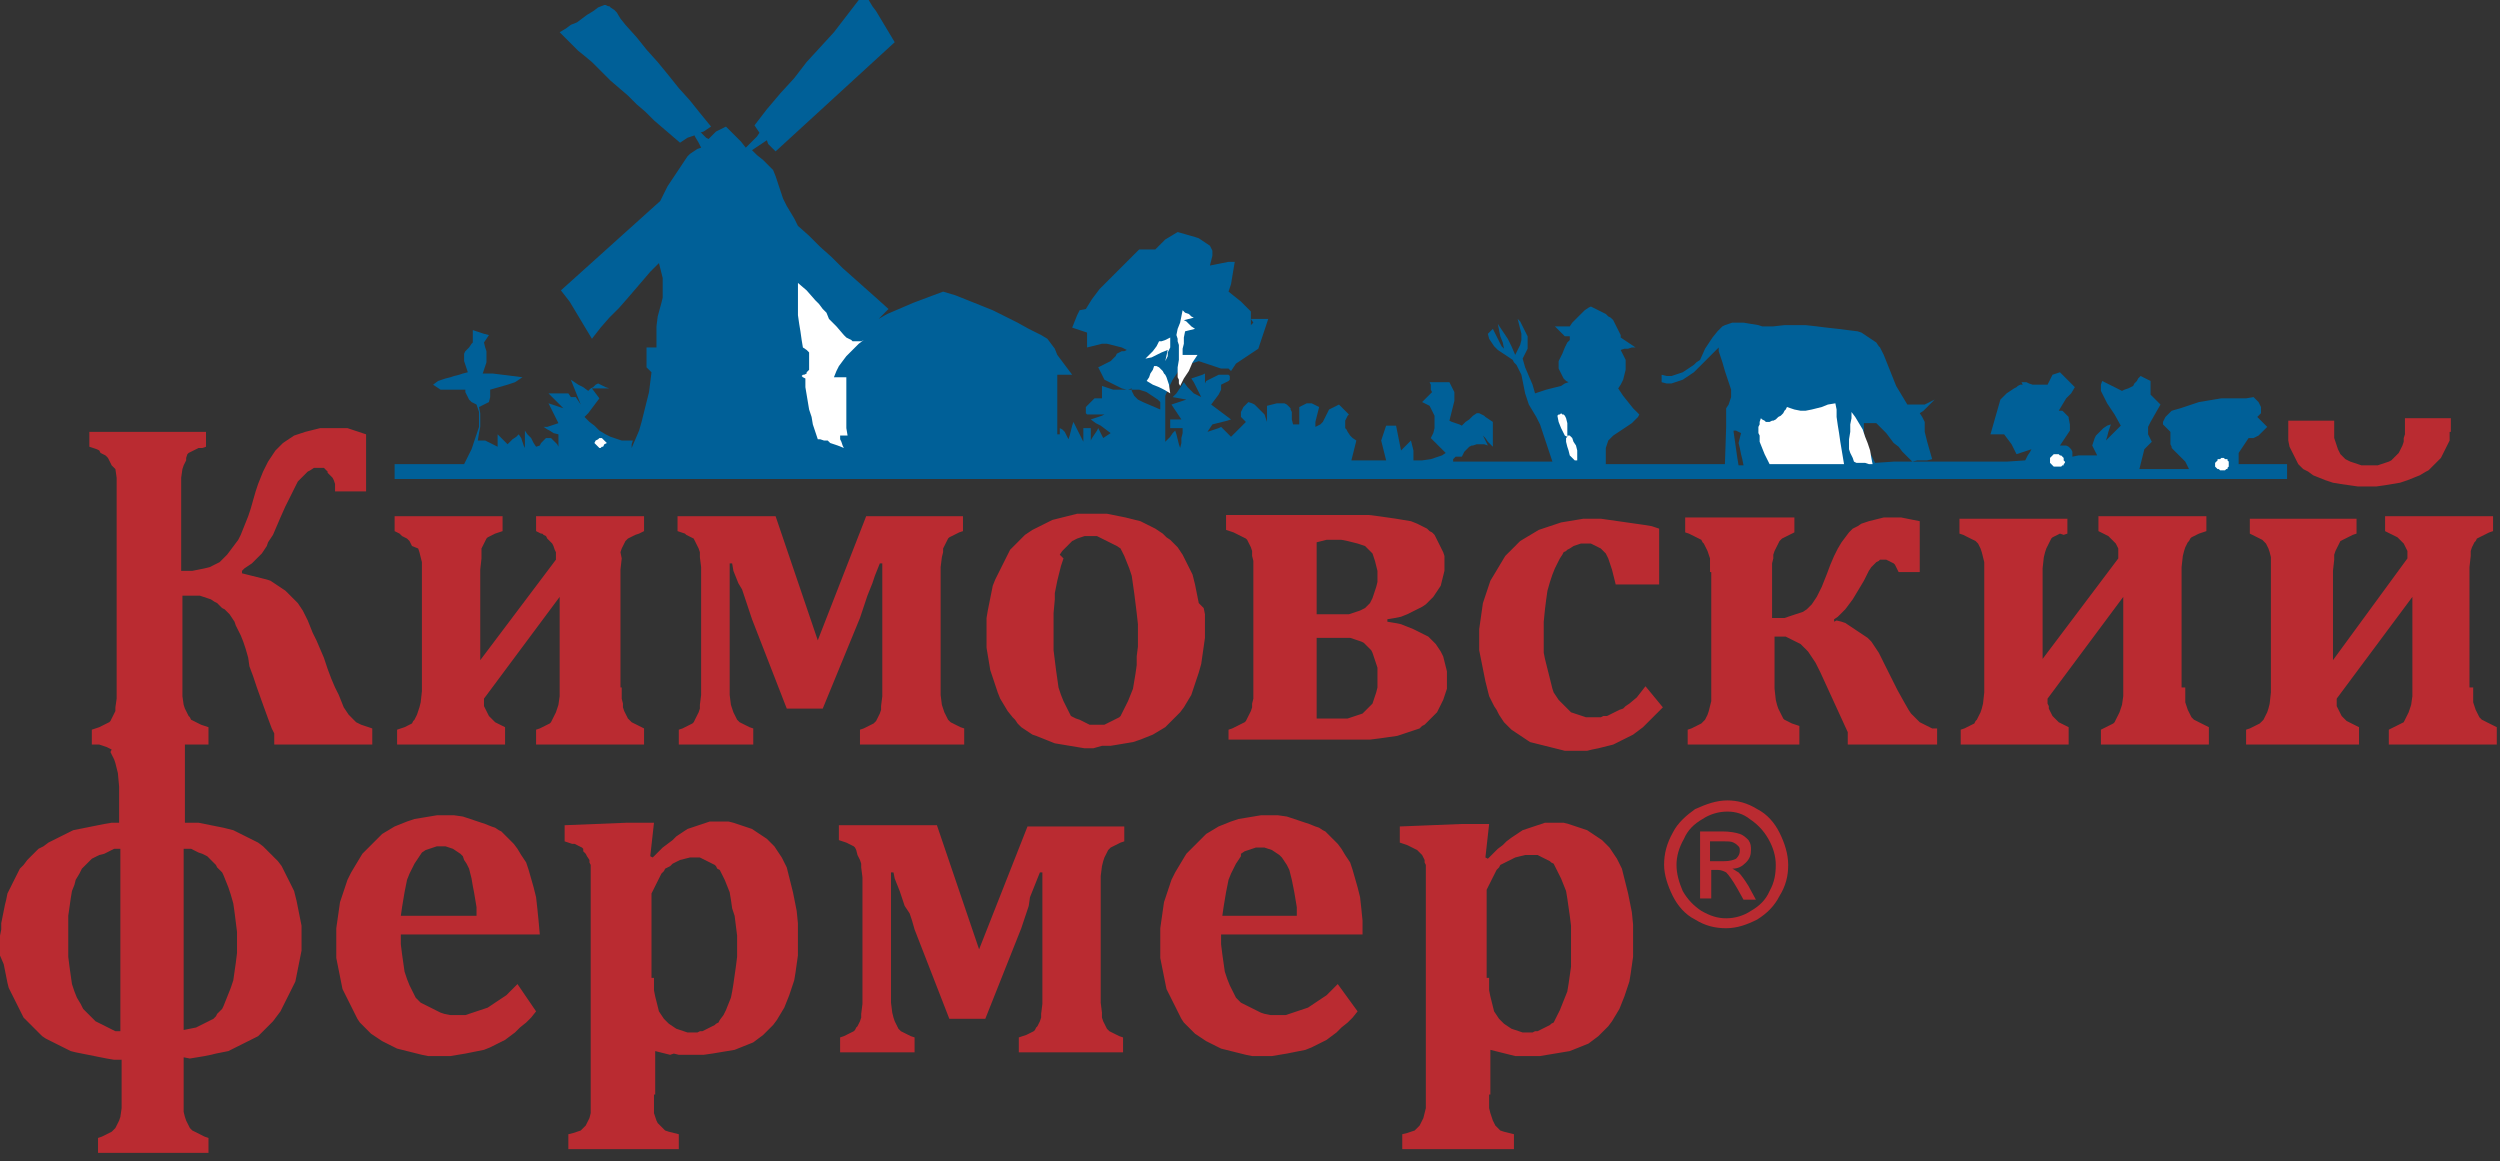 <svg width="155" height="72" viewBox="0 0 155 72" fill="none" xmlns="http://www.w3.org/2000/svg">
<rect x="0" y="0" width="155" height="72" fill="#333333" stroke="none"/>
<path fill-rule="evenodd" clip-rule="evenodd" d="M107.483 26.775V26.698H107.56H107.637L107.791 26.775L107.945 26.852L107.868 27.159L107.791 27.467L107.868 27.775L107.945 28.159L108.022 28.467L108.099 28.852H107.945H107.791L107.714 28.39L107.637 27.852L107.56 27.313L107.483 26.775ZM106.945 28.775H106.021H105.098H104.175H103.252H102.328H101.405H100.482H99.559V28.313V27.775L99.636 27.544L99.713 27.313L99.79 27.236L99.866 27.159L99.943 27.082L100.02 27.005L100.482 26.698L100.944 26.39L101.174 26.236L101.328 26.082L101.405 26.005L101.482 25.928L101.559 25.851L101.636 25.697L101.251 25.313L100.944 24.928L100.636 24.543L100.328 24.082L100.482 23.851L100.636 23.543L100.713 23.235L100.79 22.928V22.774V22.62V22.466V22.312L100.713 22.158L100.636 22.004L100.559 21.851L100.482 21.697L100.713 21.62H100.944L101.174 21.543H101.405L101.174 21.389L100.944 21.235L100.713 21.081L100.482 20.927V20.773L100.405 20.619L100.328 20.466L100.251 20.312L100.174 20.158L100.097 20.004L100.02 19.85L99.866 19.696L99.713 19.619L99.559 19.465L99.405 19.389L99.251 19.311L99.097 19.235L98.943 19.158L98.789 19.081L98.635 19.004L98.481 19.081L98.251 19.235L98.097 19.389L97.943 19.542L97.789 19.696L97.635 19.85L97.481 20.004L97.327 20.235H97.097H96.866H96.635H96.404L96.712 20.543L97.02 20.85H97.097H97.251H97.327V20.927V21.004V21.081L97.251 21.158L97.174 21.235L97.02 21.543L96.866 21.927L96.789 22.081L96.712 22.235L96.635 22.389V22.543V22.697V22.851L96.712 23.005L96.789 23.158L96.866 23.312L96.943 23.466L97.097 23.62L97.251 23.697L97.02 23.774L96.789 23.928L96.481 24.005L96.173 24.082L95.866 24.159L95.635 24.236L95.404 24.312L95.173 24.39L95.019 23.851L94.788 23.312L94.558 22.774L94.404 22.235L94.481 22.081L94.558 21.927L94.635 21.774L94.712 21.62V21.466V21.312V21.158V21.004V20.85L94.635 20.696L94.558 20.543L94.481 20.389L94.404 20.235L94.327 20.081L94.25 19.927L94.096 19.773L94.173 20.081L94.25 20.389L94.327 20.696V20.773V21.081L94.25 21.389L94.173 21.543L94.096 21.697L94.019 21.851L93.942 22.004L93.711 21.466L93.481 21.004L93.327 20.773L93.173 20.543L93.019 20.312L92.865 20.081L92.942 20.466L93.019 20.85L93.173 21.235L93.25 21.62L93.096 21.466L93.019 21.312L92.942 21.158L92.865 21.004L92.711 20.696L92.557 20.389L92.403 20.543L92.249 20.696L92.326 21.004L92.48 21.235L92.634 21.466L92.865 21.697L93.096 21.851L93.327 22.004L93.558 22.158L93.788 22.312L93.865 22.466L94.019 22.62L94.096 22.774L94.173 22.928L94.327 23.235L94.404 23.62L94.558 24.39L94.788 25.082L95.019 25.467L95.25 25.851L95.481 26.313L95.635 26.775L95.789 27.236L95.942 27.698L96.096 28.159L96.25 28.621H95.481H94.712H93.942H93.173H92.403H91.634H90.865H90.095V28.544V28.467L90.172 28.39L90.249 28.313H90.326H90.403H90.48H90.634L90.711 28.159L90.788 28.006L90.865 27.929L90.942 27.852L91.019 27.775L91.095 27.698L91.249 27.621H91.326L91.557 27.544H91.788H92.019L92.249 27.621L92.173 27.467L92.096 27.313L92.019 27.159L91.942 27.005L92.096 27.159L92.249 27.39L92.403 27.544L92.557 27.698V27.236V26.775V26.39V26.159L92.326 26.005L92.096 25.851L92.019 25.774L91.865 25.697L91.711 25.62H91.557L91.326 25.774L91.095 26.005L90.865 26.159L90.634 26.39L90.48 26.313L90.249 26.236L90.018 26.159L89.864 26.082L89.941 25.774L90.018 25.467L90.095 25.159L90.172 24.851V24.697V24.62V24.466V24.312L90.095 24.159L90.018 24.005L89.941 23.851L89.864 23.697H89.557H89.249H88.941H88.633L88.71 23.851V24.005V24.159L88.787 24.312L88.633 24.466L88.48 24.62L88.326 24.774L88.172 24.928L88.326 25.005L88.48 25.082L88.633 25.159L88.71 25.313L88.787 25.467L88.864 25.62L88.941 25.774V25.928V26.082V26.236V26.39V26.544L88.864 26.852L88.71 27.159L88.941 27.39L89.172 27.621L89.403 27.852L89.634 28.082L89.403 28.236L89.172 28.313L88.941 28.39L88.71 28.467L88.172 28.544H87.633V28.236V27.929L87.556 27.621L87.479 27.313L87.325 27.467L87.172 27.621L87.018 27.775L86.864 27.929L86.787 27.544L86.71 27.159L86.633 26.775L86.556 26.39H86.248H85.941L85.864 26.621L85.787 26.852L85.71 27.082L85.633 27.313L85.71 27.621L85.787 27.929L85.864 28.236L85.941 28.544H85.402H84.863H84.325H83.786L83.863 28.236L83.94 27.929L84.017 27.621L84.094 27.313L83.863 27.159L83.709 27.005L83.555 26.775L83.478 26.621L83.402 26.544V26.467V26.313V26.236V26.082L83.478 25.928L83.555 25.774L83.632 25.697L83.478 25.544L83.325 25.39L83.171 25.236L83.017 25.082L82.863 25.159L82.709 25.236L82.555 25.313L82.401 25.39L82.325 25.544L82.248 25.697L82.171 25.851L82.094 26.005L82.017 26.159L81.863 26.313L81.709 26.39L81.555 26.467V26.159L81.632 25.851L81.709 25.544L81.786 25.236L81.632 25.159L81.478 25.082L81.324 25.005H81.17H81.016L80.863 25.082L80.709 25.159L80.555 25.236V25.467V25.774V26.082V26.313H80.17L80.093 26.005V25.697V25.544L80.016 25.39V25.313L79.939 25.236L79.862 25.159L79.785 25.082L79.632 25.005H79.478H79.324H79.17L78.862 25.082L78.555 25.159V25.39V25.697V26.005V26.159L78.478 25.928L78.401 25.697L78.247 25.544L78.093 25.39L77.939 25.236L77.785 25.082L77.631 25.005L77.4 24.928L77.246 25.082L77.093 25.236L77.016 25.39L76.939 25.544V25.62V25.697V25.774V25.851L77.016 25.928L77.093 26.005L77.17 26.082L77.246 26.159L77.016 26.39L76.785 26.621L76.554 26.852L76.323 27.082L76.016 26.775L75.708 26.467L75.554 26.544L75.323 26.621L75.092 26.698L74.861 26.775L75.015 26.544L75.169 26.313L75.477 26.236L75.785 26.159L76.092 26.082L76.323 26.005L76.016 25.774L75.708 25.544L75.4 25.313L75.092 25.082L75.323 24.774L75.554 24.466L75.631 24.312L75.708 24.159V24.082V24.005V23.928V23.851L75.862 23.774L76.016 23.697L76.169 23.62L76.246 23.543V23.466V23.389V23.312L76.169 23.235H76.092H76.016H75.862H75.708H75.554L75.4 23.312L75.246 23.389L75.092 23.466L74.938 23.543L74.784 23.62L74.708 23.774V23.466V23.158L74.554 23.235L74.323 23.312L74.092 23.389L73.861 23.466L74.015 23.697L74.169 24.005L74.323 24.312L74.477 24.62L74.323 24.543L74.169 24.466L74.015 24.39L73.861 24.236L73.63 24.005L73.4 23.697L73.246 23.928L73.092 24.159L72.938 24.39L72.707 24.62L73.553 24.774L73.323 24.851L73.092 24.928L72.861 25.005L72.63 25.082L72.784 25.313L72.938 25.544L73.092 25.774L73.246 26.005H73.092H72.861H72.707H72.553V26.544H72.707H72.938H73.169H73.323V26.852L73.246 27.159V27.467L73.169 27.775L73.092 27.544L73.015 27.236L72.938 26.928L72.861 26.698L72.707 26.852L72.553 27.082L72.399 27.236L72.246 27.39V27.082V26.698V26.313V26.005V25.62V25.313V24.928V24.543L72.476 24.005L72.707 23.543L72.861 23.312L73.015 23.081L73.169 22.851L73.323 22.62L73.553 22.543H73.784L74.092 22.466L74.323 22.389L74.554 22.466L74.784 22.543L75.015 22.62L75.246 22.697L75.477 22.774L75.708 22.851H75.939H76.169L76.246 22.928L76.323 23.005L76.477 22.774L76.631 22.543L76.862 22.389L77.093 22.235L77.323 22.081L77.554 21.927L77.785 21.774L78.016 21.62L78.17 21.158L78.324 20.696L78.478 20.235L78.631 19.773H78.401H78.093H77.785H77.554L77.708 20.004L77.554 20.158V20.004V19.773V19.542V19.311L77.246 19.004L76.939 18.696L76.554 18.388L76.169 18.081L76.323 17.619L76.4 17.157L76.477 16.696L76.554 16.234H76.169L75.785 16.311L75.4 16.388L75.015 16.465L75.092 16.157L75.169 15.849V15.695V15.542L75.092 15.388L75.015 15.234L74.784 15.08L74.554 14.926L74.323 14.772L74.092 14.695L73.553 14.541L73.015 14.387L72.63 14.618L72.246 14.849L71.938 15.157L71.63 15.465H71.322H71.091H70.861H70.63L70.322 15.772L70.014 16.08L69.707 16.388L69.399 16.696L69.091 17.003L68.783 17.311L68.475 17.619L68.168 17.927L67.706 18.542L67.322 19.158L66.937 19.235L66.783 19.542L66.629 19.927L66.475 20.312L66.706 20.389L66.937 20.466L67.168 20.543L67.398 20.619V20.85V21.158V21.466V21.543L67.706 21.466L68.014 21.389L68.322 21.312H68.629L68.937 21.389L69.245 21.466L69.553 21.543L69.86 21.697L69.707 21.774H69.553L69.399 21.851L69.245 21.927L69.168 22.081L69.014 22.235L68.86 22.389L68.706 22.466L68.552 22.543L68.399 22.62L68.245 22.697L68.091 22.774L68.168 22.928L68.245 23.081L68.322 23.235L68.399 23.389L68.475 23.543L68.629 23.62L68.783 23.697L68.937 23.774L69.091 23.851L69.245 23.928L69.399 24.005L69.553 24.082L69.86 24.159H70.168H70.399H70.63L70.861 24.236L71.091 24.312L71.322 24.466L71.553 24.62L71.784 24.774L71.938 24.928V25.236V25.39L71.399 25.159L70.861 24.928L70.707 24.851L70.553 24.774L70.476 24.697L70.399 24.62L70.322 24.543L70.245 24.39L70.168 24.236V24.082L69.937 24.159H69.707H69.476H69.245H69.014L68.783 24.082L68.552 24.005L68.322 23.928V24.082V24.312V24.543V24.697H68.168H68.091H68.014H67.86L67.783 24.774L67.706 24.851L67.629 24.928L67.552 25.005L67.475 25.082L67.398 25.159L67.322 25.236V25.313V25.39V25.467V25.62L67.398 25.697H67.629H67.937H68.245H68.475L68.322 25.774L68.091 25.851L67.86 25.928L67.629 26.005L67.937 26.236L68.245 26.39L68.552 26.621L68.86 26.852L68.629 27.005L68.399 27.159L68.245 26.852L68.091 26.544L68.014 26.698L67.86 26.928L67.706 27.159L67.629 27.313V27.159V26.928V26.698V26.544H67.168V26.775V27.005V27.236V27.39L67.014 27.082L66.86 26.775L66.706 26.467L66.552 26.159L66.475 26.39L66.398 26.698L66.321 27.005L66.244 27.236L66.167 27.082L66.091 26.928L66.013 26.775L65.937 26.698L65.86 26.621L65.706 26.544V26.928H65.552V26.467V26.082V25.697V25.313V24.851V24.39V23.851V23.235H65.783H66.013H66.244H66.475L66.013 22.62L65.552 22.004L65.398 21.62L65.167 21.312L64.936 21.004L64.552 20.773L63.782 20.389L63.09 20.004L62.321 19.619L61.551 19.235L60.782 18.927L60.012 18.619L59.243 18.311L58.474 18.081L57.858 18.311L57.242 18.542L56.627 18.773L56.089 19.004L55.55 19.235L55.011 19.465L54.473 19.773L53.857 20.081L54.165 19.927L54.473 19.773L54.627 19.619L54.781 19.465L54.934 19.311L55.088 19.158L54.319 18.465L53.626 17.85L52.934 17.234L52.242 16.619L51.549 15.926L50.857 15.311L50.164 14.618L49.472 14.003L49.241 13.541L49.01 13.156L48.779 12.772L48.548 12.31L48.395 11.848L48.241 11.387L48.087 10.925L47.933 10.541L47.625 10.233L47.318 9.925L46.933 9.617L46.625 9.31L46.856 9.156L47.087 9.002L47.318 8.848L47.548 8.694L47.625 8.925L47.779 9.079L47.933 9.233L48.087 9.386L49.01 8.54L49.933 7.694L50.857 6.848L51.78 6.001L52.703 5.155L53.626 4.309L54.55 3.462L55.473 2.616L55.011 1.847L54.55 1.077L54.319 0.692L54.088 0.385L53.857 0H53.242L52.472 1L51.703 2L50.857 2.924L50.01 3.847L49.241 4.847L48.395 5.77L47.548 6.771L46.779 7.771L46.933 8.002L47.087 8.232L46.933 8.463L46.702 8.694L46.471 8.925L46.24 9.156L45.933 8.771L45.625 8.463L45.317 8.155L45.009 7.848L44.855 7.925L44.702 8.002L44.548 8.079L44.394 8.155L44.163 8.386L43.932 8.617L43.778 8.54L43.701 8.463L43.547 8.309L43.394 8.155L43.24 8.002L43.086 7.848V7.771L43.009 7.694H42.932L42.855 7.771V7.925L42.932 8.079L43.009 8.232L43.086 8.463L43.317 8.848L43.471 9.156L43.24 9.233L43.009 9.386L42.778 9.54L42.624 9.694L42.47 9.925L42.316 10.156L42.163 10.387L42.009 10.617L41.701 11.079L41.393 11.541L41.162 12.002L40.932 12.464L40.162 13.156L39.393 13.849L38.623 14.541L37.854 15.234L37.085 15.926L36.315 16.619L35.546 17.311L34.776 18.004L35.315 18.696L35.777 19.465L36.008 19.85L36.238 20.235L36.469 20.619L36.7 21.004L37.239 20.312L37.777 19.696L38.393 19.081L38.931 18.465L39.393 17.927L39.855 17.388L40.316 16.849L40.855 16.311L40.932 16.619L41.009 16.926L41.086 17.234V17.542V17.85V18.157V18.465L41.009 18.773L40.778 19.619L40.701 20.235V20.543V20.85V21.158V21.543H40.393H40.085V21.851V22.158V22.466V22.774L40.239 22.928L40.393 23.081L40.316 23.697L40.239 24.312L40.085 24.928L39.931 25.544L39.778 26.159L39.624 26.698L39.393 27.236L39.162 27.775V27.544L39.239 27.313H39.008H38.777H38.547L38.316 27.236L38.085 27.159L37.854 27.082L37.7 27.005L37.546 26.928L37.162 26.698L36.854 26.39L36.546 26.159L36.238 25.851L36.469 25.62L36.7 25.313L36.931 25.005L37.162 24.697L36.931 24.39L36.7 24.082H36.931H37.239H37.546H37.777L37.546 24.005L37.392 23.928L37.239 23.851L37.085 23.774L36.931 23.851L36.777 24.005L36.623 24.082L36.469 24.236L36.161 24.005L35.854 23.851L35.623 23.697L35.392 23.543L35.546 23.928L35.7 24.312L35.854 24.697L36.008 25.082L35.854 24.851L35.7 24.62H35.392L35.238 24.39H34.93H34.623H34.315H34.007L34.238 24.62L34.469 24.851L34.7 25.082L34.93 25.313L34.7 25.236L34.469 25.159L34.238 25.082L34.007 25.005L34.161 25.313L34.315 25.62L34.469 25.928L34.623 26.236L34.392 26.313L34.161 26.39L33.93 26.467H33.699L33.93 26.621L34.084 26.698L34.315 26.852L34.623 26.928V27.082V27.313V27.544V27.698L34.546 27.544L34.469 27.467L34.392 27.39L34.315 27.313L34.238 27.236L34.161 27.159H34.084H34.007H33.93H33.853L33.776 27.236L33.699 27.313L33.623 27.39L33.545 27.467L33.469 27.621L33.238 27.698L33.084 27.467L32.93 27.159L32.699 26.928L32.545 26.698V26.928V27.236V27.544V27.775L32.468 27.621L32.391 27.39L32.315 27.159L32.161 26.928L32.007 27.082L31.776 27.236L31.622 27.39L31.468 27.544L31.314 27.39L31.16 27.236L31.007 27.082L30.853 26.928V27.082V27.313V27.544V27.698L30.699 27.621L30.545 27.544L30.391 27.467L30.237 27.39L30.083 27.313H29.929H29.776H29.622L29.699 26.852L29.776 26.467V26.159V25.928V25.62L29.699 25.236L29.852 25.159L30.006 25.082L30.16 25.005L30.314 24.928L30.391 24.62V24.466V24.312V24.159L30.93 24.005L31.468 23.851L31.699 23.774L31.93 23.697L32.161 23.543L32.391 23.389L31.776 23.312L31.16 23.235L30.545 23.158H29.929L30.006 22.928L30.083 22.697L30.16 22.466V22.235V22.004V21.774L30.083 21.543L30.006 21.235L30.16 21.004L30.314 20.773L30.006 20.696L29.776 20.619L29.545 20.543L29.314 20.466V20.619V20.85V21.081V21.235L29.237 21.312L29.083 21.543L29.006 21.62L28.929 21.697L28.852 21.774L28.775 21.927V22.004V22.158V22.389L28.852 22.62L28.929 22.851L29.006 23.081L28.698 23.158L28.468 23.235L28.16 23.312L27.929 23.389L27.621 23.466L27.39 23.543L27.16 23.62L26.852 23.851L27.083 24.005L27.314 24.159H27.698H28.083H28.468H28.852V24.312L28.929 24.466L29.006 24.62L29.083 24.774L29.16 24.851L29.237 24.928L29.391 25.005L29.545 25.082L29.622 25.313L29.699 25.544V25.774V26.005V26.236V26.467L29.622 26.698L29.545 26.928L29.391 27.39L29.237 27.852L29.006 28.313L28.775 28.775H28.237H27.698H27.16H26.621H26.082H25.544H25.005H24.467V29.083V29.237V29.39V29.698H31.853H39.239H46.625H53.934H61.243H68.552H75.862H83.171H90.48H97.712H105.021H112.33H119.64H127.026H134.412H141.798V29.467V29.237V29.006V28.775H140.798H140.182H139.644H138.797V28.544V28.39V28.236V28.082L138.951 27.852L139.105 27.621L139.259 27.39L139.413 27.159H139.49H139.567H139.644H139.72L139.874 27.082L140.028 27.005L140.336 26.698L140.567 26.467L140.413 26.313L140.259 26.159L140.105 26.005L139.951 25.851L140.028 25.774L140.105 25.697L140.182 25.62V25.544V25.467V25.39V25.313V25.236L140.105 25.082L140.028 24.928L139.874 24.774L139.72 24.62L139.259 24.697H138.797H138.336H137.72L137.258 24.774L136.797 24.851L136.335 24.928L135.874 25.082L135.181 25.313L134.643 25.467L134.566 25.544L134.489 25.62L134.412 25.697L134.335 25.774L134.258 25.851L134.181 26.005L134.104 26.159V26.313L134.335 26.544L134.566 26.775V27.082V27.39V27.544L134.643 27.698V27.775L134.719 27.852L134.796 27.929L134.873 28.006L135.104 28.236L135.335 28.467L135.489 28.621L135.566 28.775L135.643 28.929L135.72 29.083H134.95H134.181H133.412H132.642L132.719 28.775L132.796 28.467L132.873 28.159L132.95 27.852L133.181 27.621L133.412 27.39L133.335 27.236L133.258 27.082L133.181 26.928V26.775V26.621V26.467L133.258 26.313L133.335 26.159L133.642 25.62L133.95 25.082L133.796 24.928L133.642 24.774L133.488 24.62L133.335 24.466V24.312V24.082V23.851V23.62L133.027 23.466L132.719 23.312L132.565 23.466L132.488 23.62L132.334 23.774L132.257 23.928L132.104 24.005L131.95 24.082L131.719 24.159L131.565 24.236L131.257 24.082L130.95 23.928L130.796 23.851L130.642 23.774L130.488 23.697L130.334 23.62L130.257 23.851V24.082V24.236L130.334 24.39L130.411 24.543L130.488 24.697L130.565 24.851L130.642 25.005L131.103 25.697L131.488 26.39L131.257 26.621L131.026 26.852L130.796 27.082L130.565 27.313L130.642 27.082L130.719 26.775L130.796 26.544L130.873 26.313L130.642 26.39L130.411 26.544L130.257 26.698L130.103 26.852L129.949 27.005L129.872 27.159L129.795 27.39L129.718 27.621L129.795 27.775L129.872 27.929L129.949 28.082L130.026 28.236H129.642H129.257H128.872L128.487 28.313V28.159V28.006L128.411 27.852L128.334 27.775L128.257 27.698L128.103 27.621H127.949H127.718L127.872 27.39L128.026 27.159L128.18 26.928L128.334 26.698V26.313L128.257 25.928V25.851L128.18 25.774L128.103 25.697L128.026 25.62L127.949 25.544L127.872 25.467H127.795H127.641L127.872 25.082L128.103 24.697L128.411 24.39L128.641 24.005L128.411 23.774L128.18 23.543L127.949 23.312L127.718 23.081L127.487 23.158L127.256 23.235L126.949 23.851H126.718H126.487H126.256H126.025L125.795 23.774L125.641 23.697H125.487H125.333L125.41 23.851H125.256L125.102 23.928L125.025 24.005L124.871 24.082L124.641 24.236L124.41 24.39L124.179 24.62L124.025 24.774L123.871 25.313L123.717 25.851L123.563 26.39L123.41 26.928H123.64H123.871H124.102H124.256L124.487 27.236L124.717 27.544L124.871 27.852L125.025 28.159L125.256 28.082L125.487 28.006L125.718 27.929L125.949 27.852L125.872 28.006L125.718 28.236L125.641 28.39L125.564 28.544L124.41 28.621H123.256H122.025H120.871H119.717H118.562H117.408L116.254 28.698L116.1 28.39L115.947 28.082L115.793 27.775L115.716 27.467L115.639 27.159L115.562 26.852V26.544V26.236H115.716H115.947H116.177H116.331L116.485 26.39L116.639 26.544L116.793 26.698L116.947 26.852L117.178 27.159L117.408 27.467L117.716 27.698L117.947 28.006L118.101 28.159L118.255 28.313L118.409 28.467L118.562 28.621L118.87 28.544H119.178H119.486L119.793 28.467L119.64 27.929L119.486 27.39L119.409 27.082L119.332 26.775V26.467V26.159L119.178 25.851L119.024 25.62L119.255 25.467L119.486 25.236L119.717 25.005L119.947 24.774L119.64 24.928L119.332 25.082H119.101H118.793H118.485H118.255L118.024 24.697L117.793 24.312L117.562 23.928L117.408 23.543L117.254 23.158L117.101 22.774L116.947 22.389L116.793 22.004L116.716 21.851L116.639 21.697L116.562 21.543L116.485 21.466L116.331 21.235L116.1 21.081L115.87 20.927L115.639 20.773L115.408 20.619L115.177 20.543L114.562 20.466L113.946 20.389L113.254 20.312L112.638 20.235L111.946 20.158H111.253H110.638L109.945 20.235H109.715H109.484H109.253L109.022 20.158L108.56 20.081L108.099 20.004H107.868H107.637H107.406L107.176 20.081L106.945 20.158L106.791 20.235L106.637 20.389L106.483 20.543L106.175 20.927L105.868 21.389L105.714 21.62L105.406 22.312L105.175 22.466L105.021 22.62L104.79 22.774L104.56 22.928L104.329 23.081L104.098 23.158L103.867 23.235L103.636 23.312H103.329L103.021 23.235V23.466V23.697L103.329 23.774H103.636L103.867 23.697L104.098 23.62L104.329 23.543L104.56 23.389L104.79 23.235L105.021 23.081L105.406 22.697L105.791 22.312L106.175 21.927L106.56 21.543V21.774L106.637 22.004L106.714 22.235L106.791 22.466L106.945 23.005L107.099 23.466L107.176 23.697L107.252 23.928L107.329 24.159V24.39V24.62L107.252 24.851L107.176 25.082L107.022 25.313V25.62V25.851V26.159V26.467L106.945 28.775Z" fill="#006098"/>
<path fill-rule="evenodd" clip-rule="evenodd" d="M34.699 2L35.084 2.385L35.469 2.77L35.853 3.154L36.238 3.462L36.7 3.847L37.084 4.231L37.469 4.616L37.854 5.001L38.392 5.462L38.931 5.924L39.469 6.463L40.008 6.924L40.547 7.463L41.085 7.925L41.624 8.386L42.162 8.848L42.393 8.694L42.624 8.54L42.855 8.463L43.086 8.386L43.393 8.232L43.624 8.155L43.855 8.001L44.086 7.848L43.393 7.001L42.778 6.232L42.085 5.462L41.47 4.693L40.777 3.847L40.085 3.077L39.469 2.308L38.777 1.539L38.469 1.154L38.238 0.769L38.084 0.615L37.854 0.461L37.777 0.385H37.7L37.546 0.308H37.469L37.084 0.461L36.777 0.692L36.392 0.923L36.084 1.154L35.776 1.385L35.392 1.539L35.084 1.769L34.699 2Z" fill="#006098"/>
<path fill-rule="evenodd" clip-rule="evenodd" d="M49.473 17.542L50.011 18.004L50.55 18.619L50.781 18.85L51.011 19.158L51.242 19.389L51.396 19.773L51.858 20.235L52.319 20.773L52.473 20.927L52.627 21.004L52.781 21.081L52.858 21.158H53.012H53.166H53.397L53.55 21.081L53.243 21.312L53.012 21.543L52.704 21.851L52.473 22.081L52.242 22.389L52.012 22.697L51.858 23.005L51.704 23.389H51.858H52.089H52.242H52.473V23.851V24.313V24.774V25.159V25.62V26.082V26.544L52.55 27.005H52.242H52.089V27.236L52.166 27.39L52.242 27.621L52.319 27.775L51.935 27.621L51.473 27.467L51.319 27.313H51.088L50.858 27.236H50.704L50.55 26.775L50.396 26.313L50.319 25.851L50.165 25.39L50.088 24.928L50.011 24.466L49.934 24.005V23.466L49.78 23.389L49.703 23.312L49.78 23.235H49.857L50.011 23.159V23.082L50.088 23.005L50.165 22.928V22.851V22.774V22.312V21.851L50.011 21.697L49.78 21.543L49.703 21.081L49.627 20.543L49.55 20.081L49.473 19.542V19.081V18.542V18.004V17.542Z" fill="white"/>
<path fill-rule="evenodd" clip-rule="evenodd" d="M73.322 19.234L73.476 19.388L73.707 19.465L73.861 19.619L74.015 19.696L73.399 19.85L73.553 19.927L73.707 20.081L73.861 20.235L74.092 20.389L73.784 20.465L73.476 20.542L73.399 20.927V21.312L73.322 21.619V22.004H73.553H73.784H74.015H74.246L73.938 22.466L73.707 23.004L73.399 23.466L73.168 23.928L73.091 23.774V23.543L73.014 23.389V23.158V22.773L73.091 22.312V21.927V21.543V21.389L73.014 21.158V21.004L72.938 20.773L73.014 20.389L73.168 20.004L73.245 19.619L73.322 19.234Z" fill="white"/>
<path fill-rule="evenodd" clip-rule="evenodd" d="M74.246 19.927L74.323 20.004L74.246 19.927Z" fill="#0E0A02"/>
<path fill-rule="evenodd" clip-rule="evenodd" d="M94.326 20.62L94.48 20.697L94.326 20.62Z" fill="#0E0A02"/>
<path fill-rule="evenodd" clip-rule="evenodd" d="M71.862 21.158H72.016L72.247 21.081L72.4 21.004L72.554 20.927V21.158V21.312V21.543L72.477 21.697L72.4 21.851V22.081L72.324 22.235L72.247 22.389L72.4 21.697L72.016 21.851L71.708 22.004L71.4 22.158L71.016 22.235L71.246 22.004L71.477 21.774L71.708 21.466L71.862 21.158Z" fill="white"/>
<path fill-rule="evenodd" clip-rule="evenodd" d="M94.559 21.158L94.713 21.235V21.312V21.235L94.559 21.158Z" fill="#0E0A02"/>
<path fill-rule="evenodd" clip-rule="evenodd" d="M71.553 22.697H71.707L71.861 22.774L71.938 22.851L72.015 22.928L72.092 23.005L72.169 23.158L72.246 23.235L72.323 23.389L72.477 23.851L72.554 24.389L72.169 24.159L71.861 24.005L71.477 23.851L71.092 23.62L71.246 23.389L71.323 23.158L71.477 22.928L71.553 22.697Z" fill="white"/>
<path fill-rule="evenodd" clip-rule="evenodd" d="M96.559 25.774L96.635 25.698H96.713L96.789 25.621L96.866 25.698H96.943L97.02 25.774L97.097 25.928L97.174 26.236V26.467V26.852V27.082L97.02 27.006L96.943 26.852L96.866 26.698L96.789 26.544L96.635 26.159L96.559 25.774Z" fill="white"/>
<path fill-rule="evenodd" clip-rule="evenodd" d="M110.791 25.236L111.253 25.39L111.637 25.466H111.945L112.33 25.39L112.638 25.313L112.945 25.236L113.33 25.082L113.792 25.005L113.869 25.39V25.851L113.946 26.39L114.022 26.851L114.099 27.39L114.176 27.852L114.253 28.313L114.33 28.775H113.715H113.099H112.561H111.945H111.407H110.868H110.253H109.714L109.56 28.467L109.406 28.159L109.252 27.775L109.098 27.39V27.236V27.005L109.021 26.851V26.621V26.467L109.098 26.313V26.159L109.175 25.928L109.252 26.005L109.406 26.082L109.483 26.159H109.56H109.714L109.868 26.082H109.945L110.099 26.005L110.176 25.928L110.253 25.851L110.406 25.774L110.483 25.697L110.56 25.62L110.637 25.466L110.714 25.39L110.791 25.236Z" fill="white"/>
<path fill-rule="evenodd" clip-rule="evenodd" d="M114.793 25.544L115.023 25.851L115.254 26.236L115.485 26.621L115.639 27.082L115.793 27.467L115.947 27.928L116.024 28.39L116.1 28.775H115.87L115.639 28.698H115.331H115.1L114.946 28.621L114.869 28.39L114.793 28.236L114.716 28.082L114.639 27.852V27.621V27.467V27.236L114.716 26.774V26.313L114.793 25.928V25.544Z" fill="white"/>
<path fill-rule="evenodd" clip-rule="evenodd" d="M36.469 26.852L36.546 26.928L36.623 27.005L36.546 26.928L36.469 26.852Z" fill="#0E0A02"/>
<path fill-rule="evenodd" clip-rule="evenodd" d="M36.853 27.467L36.931 27.313L37.084 27.236L37.161 27.159H37.238H37.315L37.392 27.236L37.469 27.313L37.623 27.467L37.469 27.544L37.392 27.698H37.315L37.238 27.775H37.161L37.084 27.698L37.007 27.621L36.853 27.467Z" fill="white"/>
<path fill-rule="evenodd" clip-rule="evenodd" d="M82.092 27.698L82.169 27.775V27.852V27.775L82.092 27.698Z" fill="#0E0A02"/>
<path fill-rule="evenodd" clip-rule="evenodd" d="M97.173 27.005H97.25H97.326L97.403 27.082L97.48 27.159L97.557 27.39L97.711 27.621L97.788 27.929V28.159V28.313V28.39V28.467V28.544H97.711H97.634L97.557 28.467L97.48 28.39L97.326 28.236L97.25 27.929L97.173 27.698L97.096 27.39V27.313V27.159L97.173 27.082V27.005Z" fill="white"/>
<path fill-rule="evenodd" clip-rule="evenodd" d="M30.314 28.005L30.468 28.082L30.314 28.005Z" fill="#0E0A02"/>
<path fill-rule="evenodd" clip-rule="evenodd" d="M127.332 28.16H127.409H127.486H127.563H127.64L127.717 28.237H127.794L127.871 28.314L127.948 28.39V28.467V28.544L128.025 28.621V28.698L127.948 28.775V28.852H127.871L127.794 28.929H127.717H127.64H127.486H127.409H127.332L127.255 28.852L127.179 28.775L127.102 28.698V28.621V28.544V28.467V28.39L127.179 28.314L127.255 28.237L127.332 28.16Z" fill="white"/>
<path fill-rule="evenodd" clip-rule="evenodd" d="M137.413 28.621L137.49 28.544V28.467H137.644L137.721 28.39H137.798H137.875L137.951 28.467H138.028H138.105V28.544L138.182 28.621V28.698V28.852V28.929L138.105 29.006V29.083H138.028L137.951 29.16H137.875H137.798H137.721H137.644L137.567 29.083H137.49L137.413 29.006L137.336 28.929V28.852V28.775V28.698L137.413 28.621Z" fill="white"/>
<path d="M151.876 26.774V26.928V27.159V27.313L151.799 27.467L151.722 27.621L151.646 27.775L151.569 27.929L151.492 28.082L151.415 28.236L151.338 28.39L151.184 28.544L151.03 28.698L150.876 28.852L150.722 29.006L150.568 29.16L150.415 29.237L150.03 29.467L149.645 29.621L149.26 29.775L148.799 29.929L148.337 30.006L147.876 30.083L147.337 30.16H146.798H146.183L145.644 30.083L145.106 30.006L144.644 29.929L144.183 29.775L143.798 29.621L143.413 29.467L143.105 29.237L142.951 29.16L142.798 29.083L142.644 28.929L142.49 28.775L142.413 28.621L142.336 28.467L142.259 28.313L142.182 28.159L142.105 28.006L142.028 27.852L141.951 27.698L141.874 27.313V26.928V26.082H144.721V26.852V26.928V27.159L144.798 27.39L144.875 27.621L144.952 27.852L145.029 28.006L145.106 28.159L145.26 28.313L145.414 28.467L145.567 28.544L145.721 28.621L145.952 28.698L146.183 28.775L146.414 28.852H146.645H146.875H147.183H147.414L147.645 28.775L147.876 28.698L148.106 28.621L148.26 28.544L148.414 28.39L148.568 28.236L148.722 28.082L148.799 27.929L148.876 27.775L148.953 27.621L149.03 27.39V27.159L149.107 26.928V26.698V25.928H151.953V26.774H151.876ZM153.338 42.624V42.932V43.239V43.547L153.415 43.778L153.492 44.009L153.569 44.163L153.646 44.316L153.723 44.47L153.8 44.547L153.877 44.624L154.031 44.701L154.184 44.778L154.338 44.855L154.492 44.932L154.646 45.009L154.8 45.086V46.163H148.106V45.24L148.26 45.163L148.414 45.086L148.568 45.009L148.722 44.932L148.876 44.855L149.03 44.778L149.107 44.624L149.184 44.47L149.26 44.316L149.337 44.163L149.414 43.932L149.491 43.701L149.568 43.162V42.547V37.007L144.875 43.316V43.47V43.624V43.778L144.952 43.932L145.029 44.086L145.106 44.24L145.183 44.393L145.26 44.47L145.337 44.547L145.414 44.624L145.49 44.701L145.644 44.778L145.798 44.855L145.952 44.932L146.106 45.009L146.26 45.086V46.163H139.258V45.24L139.489 45.163L139.643 45.086L139.797 45.009L139.951 44.932L140.105 44.855L140.259 44.701L140.336 44.624L140.413 44.47L140.489 44.316L140.566 44.163L140.643 43.932L140.72 43.624L140.797 42.932V42.085V36.161V35.699V35.238V34.853V34.545L140.72 34.238L140.643 34.007L140.566 33.853L140.489 33.699L140.413 33.622L140.336 33.545L140.259 33.468L140.105 33.391L139.951 33.314L139.797 33.237L139.643 33.16L139.489 33.084V32.16H146.106V33.084L145.875 33.16L145.721 33.237L145.567 33.314L145.414 33.391L145.26 33.468L145.106 33.545L145.029 33.699L144.952 33.853L144.875 34.007L144.798 34.161L144.721 34.391V34.699L144.644 35.392V36.161V40.931L149.26 34.622V34.468V34.315V34.161L149.184 34.007L149.107 33.853L149.03 33.699L148.953 33.622L148.876 33.545L148.799 33.468L148.722 33.391L148.645 33.314L148.491 33.237L148.337 33.16L148.183 33.084L148.029 33.007L147.876 32.93V32.006H154.569V32.93L154.338 33.007L154.184 33.084L154.031 33.16L153.877 33.237L153.723 33.314L153.569 33.391L153.492 33.545L153.415 33.622L153.338 33.776L153.261 33.93L153.184 34.161V34.468L153.107 35.161V36.007V42.624H153.338ZM135.488 42.624V42.932V43.239V43.547L135.565 43.778L135.642 44.009L135.719 44.163L135.796 44.316L135.873 44.47L135.95 44.547L136.027 44.624L136.181 44.701L136.335 44.778L136.489 44.855L136.643 44.932L136.796 45.009L136.95 45.086V46.163H130.257V45.24L130.411 45.163L130.564 45.086L130.718 45.009L130.872 44.932L131.026 44.855L131.103 44.778L131.18 44.624L131.257 44.47L131.334 44.316L131.411 44.163L131.488 43.932L131.565 43.701L131.642 43.162V42.547V37.007L126.948 43.316V43.47V43.624L127.025 43.778V43.932L127.102 44.086L127.179 44.24L127.256 44.393L127.333 44.47L127.41 44.547L127.487 44.624L127.564 44.701L127.641 44.778L127.795 44.855L127.949 44.932L128.102 45.009L128.256 45.086V46.163H121.563V45.24L121.793 45.163L121.947 45.086L122.101 45.009L122.255 44.932L122.409 44.855L122.486 44.701L122.563 44.624L122.64 44.47L122.717 44.316L122.794 44.163L122.871 43.932L122.948 43.624L123.024 42.932V42.085V36.161V35.699V35.238V34.853L122.948 34.545L122.871 34.238L122.794 34.007L122.717 33.853L122.64 33.699L122.563 33.622L122.486 33.545L122.332 33.468L122.178 33.391L122.024 33.314L121.87 33.237L121.717 33.16L121.486 33.084V32.16H128.179V33.084L127.949 33.16L127.718 33.084L127.564 33.16L127.41 33.237L127.256 33.314L127.179 33.391L127.102 33.545L127.025 33.699L126.948 33.853L126.871 34.007L126.794 34.238L126.717 34.545L126.641 35.238V36.084V40.854L131.334 34.622V34.468V34.315V34.161V34.007L131.257 33.853L131.18 33.699L131.103 33.622L131.026 33.545L130.949 33.468L130.872 33.391L130.795 33.314L130.718 33.237L130.564 33.16L130.411 33.084L130.257 33.007L130.103 32.93V32.006H136.796V32.93L136.566 33.007L136.335 33.084L136.181 33.16L136.027 33.237L135.873 33.314L135.796 33.391L135.719 33.545L135.642 33.622L135.565 33.776L135.488 33.93L135.412 34.161L135.335 34.468L135.258 35.161V36.161V42.624H135.488ZM106.021 35.469V35.161V34.853V34.622L105.944 34.391L105.867 34.161L105.79 34.007L105.713 33.853L105.636 33.699L105.559 33.622L105.483 33.468L105.329 33.391L105.175 33.314L105.021 33.237L104.867 33.16L104.713 33.084L104.482 33.007V32.083H111.253V33.007L111.099 33.084L110.945 33.16L110.791 33.237L110.637 33.314L110.484 33.391L110.407 33.468L110.33 33.545L110.253 33.699L110.176 33.853L110.099 34.007L110.022 34.161L109.945 34.391V34.622L109.868 34.93V35.238V35.545V38.315H110.099H110.407H110.637L110.868 38.238L111.099 38.161L111.33 38.084L111.561 38.008L111.791 37.931L112.022 37.777L112.176 37.623L112.33 37.469L112.484 37.238L112.638 37.007L112.792 36.7L112.946 36.392L113.099 36.007L113.253 35.623L113.484 35.007L113.715 34.468L113.946 34.007L114.177 33.622L114.407 33.314L114.638 33.007L114.792 32.853L114.869 32.776L115.023 32.699L115.177 32.622L115.408 32.468L115.638 32.391L115.869 32.314L116.177 32.237L116.485 32.16L116.792 32.083H117.1H117.485H117.87L118.254 32.16L118.639 32.237L119.024 32.314V35.469H117.716L117.639 35.315L117.562 35.161L117.485 35.007L117.408 34.93L117.254 34.853L117.1 34.776L116.946 34.699H116.792H116.716H116.639H116.562L116.485 34.776L116.331 34.853L116.177 35.007L116.023 35.161L115.869 35.392L115.715 35.699L115.561 36.007L115.331 36.392L115.1 36.776L114.869 37.161L114.638 37.469L114.407 37.777L114.177 38.008L113.946 38.238L113.715 38.392V38.546L113.869 38.469L114.177 38.546L114.407 38.623L114.638 38.777L114.869 38.931L115.1 39.085L115.331 39.239L115.561 39.392L115.792 39.546L116.023 39.777L116.177 40.008L116.331 40.239L116.485 40.47L116.639 40.777L116.792 41.085L116.946 41.393L117.639 42.778L118.023 43.47L118.331 44.009L118.485 44.24L118.639 44.393L118.793 44.547L118.947 44.701L119.024 44.778L119.178 44.855L119.331 44.932L119.485 45.009L119.639 45.086L119.793 45.163H119.947H120.101V46.163H114.561V45.394L112.869 41.701L112.715 41.393L112.561 41.085L112.407 40.854L112.253 40.623L112.099 40.393L111.945 40.239L111.791 40.085L111.638 39.931L111.484 39.854L111.33 39.777L111.176 39.7L111.022 39.623L110.868 39.546L110.714 39.469H110.484H110.253H110.022V41.855V42.701L110.099 43.393L110.176 43.701L110.253 43.932L110.33 44.086L110.407 44.24L110.484 44.393L110.56 44.547L110.637 44.624L110.791 44.701L110.945 44.778L111.099 44.855L111.33 44.932L111.561 45.009V46.163H104.636V45.24L104.867 45.163L105.021 45.086L105.175 45.009L105.329 44.932L105.483 44.855L105.559 44.778L105.636 44.701L105.713 44.624L105.79 44.47L105.867 44.316L105.944 44.086L106.021 43.778L106.098 43.47V43.086V42.701V42.239V35.469H106.021ZM102.02 42.547L103.097 43.855L102.79 44.163L102.482 44.47L102.174 44.778L101.866 45.086L101.559 45.317L101.251 45.547L100.943 45.701L100.635 45.855L100.328 46.009L100.02 46.163L99.712 46.24L99.404 46.317L99.097 46.394L98.712 46.471L98.404 46.548H97.712H97.327H97.019L96.712 46.471L96.404 46.394L96.096 46.317L95.788 46.24L95.481 46.163L95.173 46.086L94.865 46.009L94.634 45.855L94.403 45.701L94.173 45.547L93.942 45.394L93.711 45.24L93.48 45.009L93.249 44.778L93.095 44.547L92.942 44.316L92.788 44.009L92.634 43.778L92.48 43.47L92.326 43.162L92.249 42.855L92.172 42.547L92.095 42.239L92.018 41.855L91.941 41.47L91.864 41.085L91.787 40.7L91.71 40.316V39.931V39.546V39.008L91.787 38.469L91.864 37.931L91.941 37.392L92.095 36.93L92.249 36.469L92.403 36.007L92.634 35.623L92.865 35.238L93.095 34.853L93.326 34.468L93.634 34.161L93.942 33.853L94.249 33.545L94.634 33.314L95.019 33.084L95.404 32.853L95.865 32.699L96.327 32.545L96.788 32.391L97.25 32.314L97.712 32.237L98.173 32.16H98.712H99.251L99.789 32.237L100.328 32.314L100.866 32.391L101.405 32.468L101.943 32.545L102.405 32.622L102.867 32.776V36.238H100.174L100.097 35.93L100.02 35.623L99.943 35.315L99.866 35.084L99.789 34.853L99.712 34.622L99.635 34.468L99.558 34.315L99.404 34.161L99.251 34.007L99.097 33.93L98.943 33.853L98.789 33.776L98.635 33.699H98.481H98.25H98.019L97.789 33.776L97.558 33.853L97.327 34.007L97.173 34.084L97.096 34.161L96.942 34.238L96.865 34.391L96.712 34.622L96.558 34.93L96.404 35.238L96.25 35.623L96.096 36.084L95.942 36.623L95.865 37.161L95.788 37.777L95.711 38.546V39.316V39.7V40.085V40.47L95.788 40.854L95.865 41.162L95.942 41.47L96.019 41.778L96.096 42.085L96.173 42.393L96.25 42.701L96.327 42.932L96.481 43.162L96.635 43.393L96.788 43.547L96.942 43.701L97.096 43.855L97.25 44.009L97.404 44.163L97.635 44.24L97.866 44.316L98.096 44.393L98.327 44.47H98.558H98.789H99.02H99.251L99.404 44.393H99.635L99.789 44.316L99.943 44.24L100.097 44.163L100.251 44.086L100.405 44.009L100.635 43.932L100.789 43.778L101.02 43.624L101.482 43.239L102.02 42.547ZM81.632 39.623V44.547H81.939H82.247H82.555H82.94H83.247H83.555L83.786 44.47L84.017 44.393L84.248 44.316L84.478 44.24L84.632 44.086L84.786 43.932L84.94 43.778L85.094 43.624L85.171 43.393L85.248 43.162L85.325 42.932L85.402 42.624V42.316V42.008V41.701V41.393L85.325 41.162L85.248 40.931L85.171 40.7L85.094 40.47L85.017 40.316L84.863 40.162L84.709 40.008L84.555 39.854L84.401 39.777L84.171 39.7L83.94 39.623L83.709 39.546H83.401H83.093H81.632V39.623ZM81.632 33.622V38.084H83.093H83.401H83.632L83.863 38.008L84.094 37.931L84.325 37.854L84.478 37.777L84.632 37.7L84.786 37.546L84.94 37.392L85.017 37.238L85.094 37.084L85.171 36.853L85.248 36.623L85.325 36.392L85.402 36.084V35.776V35.392L85.325 35.084L85.248 34.776L85.171 34.545L85.094 34.315L84.94 34.161L84.786 34.007L84.632 33.853L84.401 33.776L84.171 33.699L83.863 33.622L83.555 33.545L83.17 33.468H82.709H82.247L81.632 33.622ZM76.169 46.163V45.24L76.4 45.163L76.554 45.086L76.708 45.009L76.861 44.932L77.015 44.855L77.169 44.778L77.246 44.701L77.323 44.547L77.4 44.393L77.477 44.24L77.554 44.086L77.631 43.855V43.624L77.708 43.316V43.008V42.624V35.469V35.084V34.776L77.631 34.468V34.161L77.554 33.93L77.477 33.776L77.4 33.622L77.323 33.468L77.246 33.391L77.092 33.314L76.938 33.237L76.784 33.16L76.631 33.084L76.477 33.007L76.246 32.93L76.015 32.853V31.929H84.248H84.863L85.478 32.006L86.017 32.083L86.556 32.16L87.017 32.237L87.479 32.314L87.864 32.468L88.171 32.622L88.325 32.699L88.479 32.776L88.633 32.93L88.787 33.007L88.941 33.16L89.018 33.314L89.095 33.468L89.172 33.622L89.249 33.776L89.326 33.93L89.402 34.084L89.479 34.238L89.556 34.468V34.622V34.853V35.084V35.392L89.479 35.699L89.402 36.007L89.326 36.315L89.172 36.546L89.018 36.776L88.864 37.007L88.633 37.238L88.402 37.469L88.171 37.623L87.864 37.777L87.556 37.931L87.248 38.084L86.863 38.238L86.479 38.315L86.017 38.392V38.546L86.479 38.623L86.863 38.7L87.248 38.854L87.633 39.008L87.941 39.162L88.248 39.316L88.556 39.469L88.787 39.7L89.018 39.931L89.172 40.162L89.326 40.393L89.479 40.7L89.556 41.008L89.633 41.316L89.71 41.624V42.008V42.239V42.47V42.701L89.633 42.932L89.556 43.162L89.479 43.393L89.402 43.547L89.326 43.701L89.249 43.855L89.172 44.009L89.095 44.163L88.941 44.316L88.787 44.47L88.633 44.624L88.479 44.778L88.325 44.932L88.171 45.009L88.017 45.163L87.787 45.24L87.556 45.317L87.094 45.471L86.633 45.624L86.094 45.701L85.555 45.778L84.94 45.855H84.248H76.169V46.163ZM65.321 38.854V39.623V40.316L65.398 40.931L65.475 41.547L65.552 42.085L65.628 42.624L65.782 43.086L65.936 43.47L66.013 43.624L66.09 43.778L66.167 43.932L66.244 44.086L66.321 44.24L66.398 44.393L66.552 44.47L66.706 44.547L66.936 44.624L67.09 44.701L67.244 44.778L67.398 44.855L67.552 44.932H67.706H67.86H68.013H68.167H68.321H68.475L68.629 44.855L68.783 44.778L68.937 44.701L69.091 44.624L69.245 44.547L69.398 44.47L69.475 44.393L69.552 44.24L69.629 44.086L69.706 43.932L69.783 43.778L69.86 43.624L69.937 43.47L70.091 43.086L70.245 42.701L70.322 42.239L70.399 41.778L70.475 41.239V40.7L70.552 40.085V39.469V38.7L70.475 38.008L70.399 37.392L70.322 36.776L70.245 36.238L70.168 35.699L70.014 35.238L69.86 34.853L69.706 34.468L69.552 34.161L69.475 34.007L69.245 33.853L69.091 33.776L68.937 33.699L68.783 33.622L68.629 33.545L68.475 33.468L68.321 33.391L68.167 33.314L68.013 33.237H67.86H67.706H67.475H67.244L67.013 33.314L66.782 33.391L66.629 33.468L66.475 33.545L66.321 33.699L66.167 33.853L66.013 34.007L65.859 34.161L65.705 34.391L65.936 34.622L65.859 34.853L65.782 35.084L65.705 35.392L65.628 35.699L65.552 36.007L65.475 36.392L65.398 36.776V37.161L65.321 38.008V38.854ZM67.783 46.394H67.244L66.782 46.317L66.321 46.24L65.859 46.163L65.398 46.086L65.013 45.932L64.628 45.778L64.243 45.624L64.013 45.547L63.782 45.394L63.551 45.24L63.32 45.086L63.166 44.932L63.09 44.855L62.936 44.624L62.782 44.47L62.474 44.086L62.243 43.701L62.012 43.316L61.858 42.932L61.705 42.47L61.551 42.008L61.397 41.547L61.32 41.085L61.243 40.623L61.166 40.162V39.7V39.239V38.777V38.315L61.243 37.854L61.32 37.469L61.397 37.084L61.474 36.7L61.551 36.315L61.705 35.93L61.858 35.623L62.012 35.315L62.166 35.007L62.32 34.699L62.474 34.391L62.628 34.084L62.859 33.853L63.09 33.622L63.32 33.391L63.551 33.16L63.782 33.007L64.013 32.853L64.32 32.699L64.628 32.545L64.936 32.391L65.244 32.237L65.552 32.16L65.859 32.083L66.167 32.006L66.475 31.929L66.782 31.852H67.09H67.475H67.783H68.244H68.629L69.014 31.929L69.398 32.006L69.783 32.083L70.091 32.16L70.399 32.237L70.706 32.314L71.014 32.468L71.322 32.622L71.63 32.776L71.86 32.93L72.091 33.084L72.322 33.314L72.553 33.468L72.784 33.699L73.014 33.93L73.168 34.161L73.322 34.391L73.476 34.699L73.63 35.007L73.784 35.315L73.938 35.623L74.015 35.93L74.092 36.238L74.169 36.623L74.246 37.007L74.323 37.392L74.63 37.7L74.707 38.084V38.469V38.931V39.546L74.63 40.085L74.553 40.623L74.476 41.162L74.323 41.701L74.169 42.162L74.015 42.624L73.861 43.086L73.63 43.47L73.399 43.855L73.168 44.163L72.861 44.47L72.553 44.778L72.245 45.086L71.86 45.317L71.476 45.547L71.091 45.701L70.706 45.855L70.245 46.009L69.783 46.086L69.322 46.163L68.86 46.24H68.321L67.783 46.394ZM53.703 32.006H59.704V32.93L59.473 33.007L59.319 33.084L59.166 33.16L59.012 33.237L58.858 33.314L58.781 33.391L58.704 33.545L58.627 33.699L58.55 33.853L58.473 34.007V34.238L58.396 34.545L58.319 35.161V35.93V42.316V43.086L58.396 43.701L58.473 43.932L58.55 44.163L58.627 44.316L58.704 44.47L58.781 44.624L58.858 44.701L58.935 44.778L59.089 44.855L59.242 44.932L59.396 45.009L59.55 45.086L59.781 45.163V46.163H53.318V45.24L53.549 45.163L53.703 45.086L53.857 45.009L54.011 44.932L54.165 44.855L54.242 44.778L54.319 44.701L54.395 44.547L54.472 44.393L54.549 44.24L54.626 44.009V43.778L54.703 43.162V42.393V38.469V38.084V37.7V37.315V36.853V36.392V35.93V35.469V34.93H54.549L54.395 35.315L54.242 35.699L54.088 36.161L53.934 36.546L53.78 36.93L53.626 37.392L53.472 37.854L53.318 38.315L51.01 43.932H48.779L46.625 38.392L46.471 37.931L46.317 37.469L46.163 37.007L46.009 36.546L45.778 36.161L45.624 35.776L45.471 35.392L45.394 34.93H45.24V35.315V35.699V36.084V36.469V36.853V37.315V37.777V38.238V42.316V43.086L45.317 43.701L45.394 43.932L45.471 44.163L45.547 44.316L45.624 44.47L45.701 44.624L45.778 44.701L45.855 44.778L46.009 44.855L46.163 44.932L46.317 45.009L46.471 45.086L46.702 45.163V46.163H42.085V45.24L42.316 45.163L42.47 45.086L42.624 45.009L42.778 44.932L42.932 44.855L43.009 44.778L43.086 44.624L43.162 44.47L43.239 44.316L43.316 44.163L43.393 43.932V43.701L43.47 43.086V42.316V35.93V35.161L43.393 34.545V34.238L43.316 34.007L43.239 33.853L43.162 33.699L43.086 33.545L43.009 33.391L42.855 33.314L42.701 33.237L42.547 33.16L42.47 33.084L42.239 33.007L42.008 32.93V32.006H48.087L50.702 39.7L53.703 32.006ZM38.546 42.624V43.008V43.316L38.623 43.624V43.855L38.7 44.086L38.777 44.24L38.854 44.393L38.931 44.547L39.008 44.624L39.085 44.701L39.162 44.778L39.316 44.855L39.469 44.932L39.623 45.009L39.777 45.086L39.931 45.163V46.163H33.237V45.24L33.468 45.163L33.622 45.086L33.776 45.009L33.93 44.932L34.084 44.855L34.161 44.778L34.238 44.624L34.315 44.47L34.392 44.316L34.468 44.163L34.545 43.932L34.622 43.701L34.699 43.162V42.547V37.007L30.006 43.316V43.47V43.624V43.778L30.083 43.932L30.16 44.086L30.237 44.24L30.314 44.393L30.391 44.47L30.468 44.547L30.544 44.624L30.622 44.701L30.698 44.778L30.852 44.855L31.006 44.932L31.16 45.009L31.314 45.086V46.163H24.62V45.24L24.851 45.163L25.082 45.086L25.236 45.009L25.39 44.932L25.544 44.855L25.62 44.701L25.697 44.624L25.774 44.47L25.851 44.316L25.928 44.086L26.005 43.855L26.082 43.547L26.159 42.855V42.008V36.161V35.699V35.238V34.853L26.082 34.545L26.005 34.238L25.928 34.007L25.544 33.853L25.467 33.699L25.39 33.545L25.313 33.468L25.236 33.391L25.082 33.314L24.928 33.237L24.774 33.084L24.62 33.007L24.466 32.93V32.006H31.16V32.93L30.929 33.007L30.698 33.084L30.544 33.16L30.391 33.237L30.237 33.314L30.16 33.391L30.083 33.545L30.006 33.699L29.929 33.853L29.852 34.007V34.238V34.622L29.775 35.315V36.161V40.931L34.468 34.699V34.545V34.391V34.238L34.392 34.084L34.315 33.853L34.238 33.699L34.161 33.622L34.084 33.545L34.007 33.468L33.93 33.391L33.853 33.237L33.699 33.16L33.622 33.084H33.545L33.391 33.007L33.237 32.93V32.006H39.931V32.93L39.623 33.084L39.392 33.16L39.239 33.237L39.085 33.314L38.931 33.391L38.854 33.468L38.777 33.545L38.7 33.699L38.623 33.853L38.546 34.007L38.469 34.238L38.546 34.622L38.469 35.315V36.161V42.624H38.546ZM17.003 46.163V45.471L16.849 45.163L16.619 44.547L16.311 43.701L15.926 42.624L15.695 41.931L15.465 41.316L15.388 40.777L15.234 40.239L15.08 39.777L14.926 39.392L14.772 39.085L14.618 38.777L14.541 38.546L14.387 38.315L14.234 38.084L14.08 37.931L13.926 37.777L13.772 37.7L13.618 37.546L13.464 37.392L13.31 37.315L13.079 37.161L12.849 37.084L12.618 37.007L12.387 36.93H12.156H11.848H11.541H11.31V42.547V43.162L11.387 43.701L11.464 43.932L11.541 44.086L11.618 44.24L11.695 44.393L11.772 44.47L11.848 44.624L12.002 44.701L12.156 44.778L12.31 44.855L12.464 44.932L12.695 45.009L12.926 45.086V46.163H5.693V45.24L5.924 45.163L6.155 45.086L6.309 45.009L6.463 44.932L6.617 44.855L6.771 44.778L6.848 44.701L6.924 44.547L7.001 44.393L7.078 44.24L7.155 44.086V43.855L7.232 43.316V42.624V30.314V29.621L7.155 29.083L6.924 28.852L6.848 28.698L6.771 28.544L6.694 28.39L6.617 28.313L6.54 28.236L6.386 28.159L6.232 28.082L6.155 27.929L6.001 27.852L5.77 27.775L5.54 27.698V26.774H12.772V27.698L12.541 27.775H12.31L12.156 27.852L12.002 27.929L11.848 28.006L11.695 28.082L11.618 28.159L11.541 28.39V28.544L11.464 28.698L11.387 28.852L11.31 29.083L11.233 29.621V30.237V35.392H11.541H11.925L12.31 35.315L12.695 35.238L13.003 35.161L13.31 35.007L13.618 34.853L13.849 34.622L14.08 34.391L14.31 34.084L14.541 33.776L14.772 33.468L14.926 33.16L15.08 32.776L15.234 32.391L15.388 32.006L15.542 31.545L15.695 31.006L15.849 30.468L16.003 30.006L16.157 29.621L16.311 29.237L16.465 28.929L16.619 28.621L16.773 28.39L16.926 28.159L17.08 27.929L17.234 27.775L17.388 27.621L17.542 27.467L17.773 27.313L18.004 27.159L18.234 27.005L18.465 26.928L18.696 26.852L18.927 26.774L19.235 26.698L19.542 26.621L19.85 26.544H20.158H20.773H21.081H21.312H21.543L21.774 26.621L22.004 26.698L22.235 26.774L22.466 26.852L22.697 26.928V30.468H20.773V30.006L20.696 29.775L20.619 29.621L20.543 29.544L20.466 29.467L20.389 29.39L20.312 29.314V29.237L20.235 29.16L20.158 29.083L20.081 29.006H20.004H19.927H19.773H19.619H19.465L19.235 29.16L19.081 29.237L18.927 29.39L18.773 29.544L18.619 29.698L18.465 29.852L18.234 30.314L18.004 30.775L17.696 31.391L17.388 32.083L17.157 32.622L16.926 33.16L16.773 33.391L16.619 33.622L16.542 33.853L16.388 34.084L16.234 34.315L16.08 34.468L15.926 34.622L15.772 34.776L15.618 34.93L15.388 35.084L15.157 35.238L15.003 35.392V35.545L15.311 35.623L15.618 35.699L15.926 35.776L16.234 35.853L16.542 35.93L16.773 36.007L17.003 36.161L17.234 36.315L17.465 36.469L17.696 36.623L17.85 36.776L18.004 36.93L18.157 37.084L18.311 37.238L18.465 37.392L18.619 37.623L18.773 37.854L18.927 38.161L19.081 38.469L19.235 38.854L19.389 39.239L19.619 39.7L19.85 40.239L20.081 40.777L20.312 41.47L20.543 42.085L20.773 42.624L21.004 43.086L21.158 43.47L21.312 43.855L21.466 44.086L21.62 44.316L21.774 44.47L21.927 44.624L22.081 44.778L22.235 44.855L22.389 44.932L22.62 45.009L22.851 45.086L23.081 45.163V46.163H17.003ZM92.326 60.627V61.012V61.397L92.403 61.782L92.48 62.089L92.557 62.397L92.634 62.705L92.788 62.936L92.942 63.166L93.095 63.32L93.249 63.474L93.48 63.628L93.711 63.782L93.942 63.859L94.173 63.936L94.403 64.013H94.711H94.865H95.019L95.173 63.936H95.327L95.481 63.859L95.634 63.782L95.788 63.705L95.942 63.628L96.096 63.551L96.173 63.474L96.327 63.397L96.404 63.243L96.558 62.936L96.712 62.628L96.865 62.243L97.019 61.858L97.173 61.474L97.25 61.012L97.327 60.474L97.404 59.935V59.319V58.704V58.011V57.396L97.327 56.781L97.25 56.242L97.173 55.703L97.096 55.242L96.942 54.857L96.788 54.472L96.635 54.165L96.481 53.857L96.404 53.703L96.327 53.549L96.173 53.472L96.096 53.395L95.942 53.318L95.788 53.241L95.634 53.164L95.481 53.087L95.327 53.011H95.173H95.019H94.865H94.557L94.249 53.087L93.942 53.164L93.634 53.318L93.48 53.395L93.326 53.472L93.172 53.549L93.019 53.626L92.942 53.78L92.788 53.934L92.711 54.088L92.634 54.242L92.557 54.395L92.48 54.549L92.403 54.703L92.326 54.857L92.249 55.011L92.172 55.165V55.319V55.473V60.627H92.326ZM92.326 67.86V68.321V68.706L92.403 69.014L92.48 69.245L92.557 69.475L92.634 69.629L92.711 69.783L92.865 69.937L93.019 70.091L93.249 70.168L93.557 70.245L93.865 70.322V71.245H86.94V70.322L87.248 70.245L87.479 70.168L87.71 70.091L87.864 69.937L88.017 69.783L88.094 69.629L88.171 69.475L88.248 69.322L88.325 69.014L88.402 68.706V68.321V67.86V55.396V54.934V54.549V54.242V54.011V53.78V53.626L88.325 53.472V53.318L88.248 53.164L88.171 53.011L88.094 52.934L88.017 52.857L87.941 52.78L87.864 52.703L87.71 52.626L87.556 52.549L87.402 52.472L87.248 52.395L87.017 52.318L86.787 52.241V51.241L90.633 51.087H92.326L92.095 53.164L92.249 53.241L92.557 52.934L92.865 52.626L93.172 52.395L93.403 52.164L93.711 51.933L93.942 51.779L94.173 51.626L94.403 51.472L94.634 51.395L94.865 51.318L95.096 51.241L95.327 51.164L95.558 51.087L95.788 51.01H96.019H96.327H96.635H96.942L97.25 51.087L97.481 51.164L97.712 51.241L97.943 51.318L98.173 51.395L98.404 51.472L98.635 51.626L98.866 51.779L99.097 51.933L99.327 52.087L99.481 52.241L99.635 52.395L99.789 52.549L99.943 52.78L100.097 53.011L100.251 53.241L100.405 53.549L100.558 53.857L100.635 54.165L100.712 54.472L100.789 54.78L100.866 55.088L100.943 55.396L101.02 55.78L101.097 56.165L101.174 56.55L101.251 57.319V58.165V58.781V59.319L101.174 59.858L101.097 60.397L101.02 60.858L100.866 61.32L100.712 61.782L100.558 62.166L100.405 62.551L100.174 62.936L99.943 63.32L99.712 63.628L99.404 63.936L99.097 64.243L98.789 64.474L98.481 64.705L98.096 64.859L97.712 65.013L97.327 65.167L96.865 65.244L96.404 65.321L95.942 65.398L95.481 65.475H94.942H94.634H94.249H93.942L93.634 65.398L93.326 65.321L93.019 65.244L92.711 65.167L92.403 65.09V67.86H92.326ZM80.401 56.781V56.242L80.324 55.78L80.247 55.319L80.17 54.934L80.093 54.549L80.016 54.242L79.939 53.934L79.785 53.626L79.631 53.395L79.477 53.164L79.323 53.011L79.093 52.857L78.862 52.703L78.631 52.626L78.4 52.549H78.092H77.862L77.631 52.626L77.4 52.703L77.169 52.78L76.938 52.934V53.087L76.784 53.318L76.631 53.549L76.477 53.857L76.323 54.165L76.169 54.549L76.092 54.934L76.015 55.319L75.938 55.78L75.861 56.242L75.784 56.781H80.401ZM84.171 62.705L83.863 63.09L83.555 63.397L83.17 63.705L82.863 64.013L82.555 64.243L82.247 64.474L81.939 64.628L81.632 64.782L81.324 64.936L80.939 65.09L80.555 65.167L80.17 65.244L79.785 65.321L79.323 65.398L78.862 65.475H78.4H78.016H77.631L77.246 65.398L76.938 65.321L76.631 65.244L76.323 65.167L76.015 65.09L75.707 65.013L75.4 64.859L75.092 64.705L74.784 64.551L74.553 64.397L74.323 64.243L74.092 64.09L73.861 63.859L73.63 63.628L73.399 63.397L73.245 63.166L73.091 62.859L72.938 62.551L72.784 62.243L72.63 61.935L72.476 61.628L72.322 61.32L72.245 60.935L72.168 60.55L72.091 60.166L72.014 59.781L71.937 59.396V59.012V58.55V58.089V57.55L72.014 57.011L72.091 56.473L72.168 55.934L72.322 55.473L72.476 55.011L72.63 54.549L72.861 54.088L73.091 53.703L73.322 53.318L73.553 52.934L73.861 52.626L74.169 52.318L74.476 52.01L74.784 51.703L75.169 51.472L75.553 51.241L75.938 51.087L76.323 50.933L76.784 50.779L77.246 50.702L77.708 50.625L78.169 50.548H78.631H79.246L79.785 50.625L80.016 50.702L80.247 50.779L80.478 50.856L80.708 50.933L81.17 51.087L81.555 51.241L81.785 51.318L82.016 51.472L82.17 51.549L82.324 51.703L82.632 52.01L82.94 52.318L83.17 52.626L83.401 53.011L83.555 53.241L83.709 53.472L83.786 53.703L83.863 53.934L84.017 54.472L84.171 55.011L84.325 55.626L84.401 56.319L84.478 57.088V57.935H75.707V58.55L75.784 59.166L75.861 59.704L75.938 60.243L76.092 60.704L76.246 61.089L76.323 61.243L76.4 61.397L76.477 61.551L76.554 61.705L76.631 61.858L76.784 62.012L76.938 62.166L77.092 62.243L77.246 62.32L77.4 62.397L77.554 62.474L77.708 62.551L77.862 62.628L78.016 62.705L78.169 62.782L78.4 62.859L78.785 62.936H79.246H79.477H79.708L79.939 62.859L80.17 62.782L80.401 62.705L80.631 62.628L80.862 62.551L81.093 62.474L81.324 62.32L81.555 62.166L81.785 62.012L82.016 61.858L82.247 61.705L82.478 61.474L82.709 61.243L82.94 61.012L84.171 62.705ZM63.705 51.241H69.706V52.164L69.475 52.241L69.322 52.318L69.168 52.395L69.014 52.472L68.86 52.549L68.783 52.626L68.706 52.703L68.629 52.857L68.552 53.011L68.475 53.164L68.398 53.395L68.321 53.703L68.244 54.319V55.088V61.397V62.166L68.321 62.782V63.09L68.398 63.32L68.475 63.474L68.552 63.628L68.629 63.782L68.706 63.859L68.783 63.936L68.937 64.013L69.091 64.09L69.245 64.167L69.398 64.243L69.629 64.32V65.244H63.166V64.32L63.397 64.243L63.628 64.167L63.782 64.09L63.936 64.013L64.09 63.936L64.167 63.859L64.243 63.705L64.32 63.628L64.397 63.474L64.474 63.32L64.551 63.09V62.859L64.628 62.243V61.474V57.704V57.319V56.934V56.55V56.088V55.626V55.165V54.626V54.088H64.474L64.32 54.472L64.167 54.857L64.013 55.242L63.859 55.626L63.782 56.165L63.628 56.627L63.474 57.088L63.32 57.55L61.089 63.166H58.858L56.704 57.627L56.55 57.088L56.396 56.627L56.088 56.165L55.934 55.703L55.78 55.242L55.626 54.857L55.473 54.472L55.396 54.088H55.242V54.472V54.857V55.242V55.626V56.088V56.55V57.011V57.473V61.397V62.166L55.319 62.782L55.396 63.09L55.473 63.32L55.55 63.474L55.626 63.628L55.703 63.782L55.78 63.859L55.857 63.936L56.011 64.013L56.165 64.09L56.319 64.167L56.473 64.243L56.704 64.32V65.244H52.087V64.32L52.318 64.243L52.472 64.167L52.626 64.09L52.78 64.013L52.934 63.936L53.011 63.859L53.087 63.705L53.164 63.628L53.241 63.474L53.318 63.32L53.395 63.09V62.859L53.472 62.243V61.474V55.165V54.395L53.395 53.78V53.549L53.318 53.318L53.241 53.164L53.164 53.011L53.087 52.703L53.011 52.549L52.934 52.472L52.78 52.395L52.626 52.318L52.472 52.241L52.241 52.164L52.01 52.087V51.164H58.089L60.704 58.858L63.705 51.241ZM40.547 60.627V61.012V61.397L40.623 61.782L40.7 62.089L40.777 62.397L40.854 62.705L41.008 62.936L41.162 63.166L41.316 63.32L41.47 63.474L41.701 63.628L41.931 63.782L42.162 63.859L42.393 63.936L42.624 64.013H42.932H43.086H43.239L43.393 63.936H43.547L43.701 63.859L43.855 63.782L44.009 63.705L44.163 63.628L44.316 63.551L44.393 63.474L44.547 63.397L44.624 63.243L44.855 62.936L45.009 62.628L45.163 62.243L45.317 61.858L45.394 61.474L45.471 61.012L45.547 60.474L45.624 59.935L45.701 59.319V58.704V58.011L45.624 57.396L45.547 56.781L45.394 56.319L45.317 55.78L45.24 55.319L45.086 54.934L44.932 54.549L44.778 54.242L44.624 53.934L44.47 53.857L44.393 53.703L44.316 53.626L44.163 53.549L44.009 53.472L43.855 53.395L43.701 53.318L43.547 53.241L43.393 53.164H43.239H43.086H42.778L42.47 53.241L42.162 53.318L41.855 53.472L41.701 53.549L41.547 53.703L41.393 53.78L41.239 53.857L41.162 54.011L41.008 54.165L40.931 54.319L40.854 54.472L40.777 54.626L40.7 54.78L40.623 54.934L40.547 55.088L40.47 55.242L40.393 55.396V55.55V55.703V60.627H40.547ZM40.547 67.86V68.321V68.706V69.014L40.623 69.245L40.7 69.475L40.777 69.629L40.931 69.783L41.085 69.937L41.239 70.091L41.47 70.168L41.778 70.245L42.085 70.322V71.245H35.238V70.322L35.545 70.245L35.776 70.168L36.007 70.091L36.161 69.937L36.315 69.783L36.392 69.629L36.469 69.475L36.546 69.322L36.623 69.014V68.706V68.321V67.86V55.396V54.934V54.549V54.242V54.011V53.78V53.626L36.546 53.472V53.318L36.392 53.087L36.315 52.934L36.238 52.857L36.161 52.78V52.626L36.084 52.549L35.93 52.472L35.776 52.395L35.623 52.318H35.469L35.238 52.241L35.007 52.164V51.164L38.854 51.01H40.547L40.316 53.087L40.47 53.164L40.777 52.857L41.085 52.549L41.393 52.318L41.701 52.087L41.931 51.856L42.162 51.703L42.393 51.549L42.624 51.395L42.855 51.318L43.086 51.241L43.316 51.164L43.547 51.087L43.778 51.01L44.009 50.933H44.316H44.547H44.855H45.163L45.471 51.01L45.701 51.087L45.932 51.164L46.163 51.241L46.394 51.318L46.625 51.395L46.855 51.549L47.086 51.703L47.317 51.856L47.548 52.01L47.702 52.164L47.856 52.318L48.01 52.472L48.163 52.703L48.317 52.934L48.471 53.164L48.625 53.472L48.779 53.78L48.856 54.088L48.933 54.395L49.01 54.703L49.087 55.011L49.164 55.319L49.241 55.703L49.318 56.088L49.394 56.473L49.471 57.242V58.089V58.704V59.242L49.394 59.781L49.318 60.32L49.241 60.781L49.087 61.243L48.933 61.705L48.779 62.089L48.625 62.474L48.394 62.859L48.163 63.243L47.933 63.551L47.625 63.859L47.317 64.167L47.009 64.397L46.702 64.628L46.317 64.782L45.932 64.936L45.547 65.09L45.086 65.167L44.624 65.244L44.163 65.321L43.624 65.398H43.086H42.778H42.393H42.085L41.778 65.321L41.547 65.398L41.239 65.321L40.931 65.244L40.623 65.167V67.86H40.547ZM29.544 56.781V56.242L29.467 55.78L29.39 55.319L29.314 54.934L29.237 54.472L29.16 54.165L29.083 53.857L28.929 53.549L28.775 53.318L28.698 53.087L28.544 52.934L28.313 52.78L28.082 52.626L27.852 52.549L27.621 52.472H27.313H27.082L26.852 52.549L26.621 52.626L26.39 52.703L26.159 52.857L26.005 53.087L25.851 53.318L25.697 53.549L25.544 53.857L25.39 54.165L25.236 54.549L25.159 54.934L25.082 55.319L25.005 55.78L24.928 56.242L24.851 56.781H29.544ZM33.237 62.705L32.93 63.09L32.622 63.397L32.237 63.705L31.929 64.013L31.622 64.243L31.314 64.474L31.006 64.628L30.698 64.782L30.391 64.936L30.006 65.09L29.621 65.167L29.237 65.244L28.852 65.321L28.39 65.398L27.929 65.475H27.467H26.928H26.544L26.159 65.398L25.851 65.321L25.544 65.244L25.236 65.167L24.928 65.09L24.62 65.013L24.312 64.859L24.005 64.705L23.697 64.551L23.466 64.397L23.235 64.243L23.005 64.09L22.774 63.859L22.543 63.628L22.312 63.397L22.158 63.166L22.004 62.859L21.851 62.551L21.697 62.243L21.543 61.935L21.389 61.628L21.235 61.32L21.158 60.935L21.081 60.55L21.004 60.166L20.927 59.781L20.85 59.396V59.012V58.55V58.089V57.55L20.927 57.011L21.004 56.473L21.081 55.934L21.235 55.473L21.389 55.011L21.543 54.549L21.774 54.088L22.004 53.703L22.235 53.318L22.466 52.934L22.774 52.626L23.081 52.318L23.389 52.01L23.697 51.703L24.082 51.472L24.466 51.241L24.851 51.087L25.236 50.933L25.697 50.779L26.159 50.702L26.621 50.625L27.082 50.548H27.544H28.159L28.698 50.625L28.929 50.702L29.16 50.779L29.39 50.856L29.621 50.933L30.083 51.087L30.468 51.241L30.698 51.318L30.929 51.472L31.083 51.549L31.237 51.703L31.545 52.01L31.852 52.318L32.083 52.626L32.314 53.011L32.468 53.241L32.622 53.472L32.699 53.703L32.776 53.934L32.93 54.472L33.084 55.011L33.237 55.626L33.314 56.319L33.391 57.088L33.468 57.935H24.851V58.55L24.928 59.166L25.005 59.704L25.082 60.243L25.236 60.704L25.39 61.089L25.467 61.243L25.544 61.397L25.62 61.551L25.697 61.705L25.774 61.858L25.928 62.012L26.082 62.166L26.236 62.243L26.39 62.32L26.544 62.397L26.698 62.474L26.852 62.551L27.005 62.628L27.159 62.705L27.313 62.782L27.544 62.859L27.929 62.936H28.39H28.621H28.852L29.083 62.859L29.314 62.782L29.544 62.705L29.775 62.628L30.006 62.551L30.237 62.474L30.468 62.32L30.698 62.166L30.929 62.012L31.16 61.858L31.391 61.705L31.622 61.474L31.852 61.243L32.083 61.012L33.237 62.705ZM7.463 63.936V52.626H7.232H7.078L6.924 52.703L6.771 52.78L6.617 52.857L6.463 52.934L6.155 53.011L6.001 53.087L5.847 53.164L5.693 53.241L5.54 53.395L5.386 53.549L5.232 53.703L5.078 53.857L5.001 54.011L4.924 54.165L4.693 54.549L4.616 54.857L4.462 55.242L4.385 55.703L4.309 56.242L4.232 56.781V57.396V58.011V58.704V59.319L4.309 59.935L4.385 60.474L4.462 61.012L4.616 61.474L4.77 61.858L5.001 62.243L5.078 62.397L5.155 62.551L5.309 62.705L5.463 62.859L5.617 63.013L5.77 63.166L5.924 63.32L6.078 63.397L6.232 63.474L6.386 63.551L6.54 63.628L6.694 63.705L6.848 63.782L7.001 63.859L7.155 63.936H7.463ZM11.387 52.626V63.859L11.772 63.782L12.156 63.705L12.31 63.628L12.464 63.551L12.618 63.474L12.772 63.397L12.926 63.32L13.079 63.243L13.233 63.166L13.387 63.013L13.464 62.859L13.618 62.705L13.772 62.551L13.849 62.397L14.003 62.012L14.157 61.628L14.31 61.243L14.464 60.781L14.541 60.243L14.618 59.704L14.695 59.089V58.473V57.781L14.618 57.165L14.541 56.55L14.464 56.011L14.31 55.473L14.157 55.011L14.003 54.626L13.849 54.242L13.772 54.088L13.618 53.934L13.464 53.78L13.387 53.626L13.233 53.472L13.079 53.318L12.926 53.164L12.849 53.087L12.695 53.011L12.541 52.934L12.31 52.857L12.156 52.78L12.002 52.703L11.848 52.626H11.695H11.387ZM11.387 65.552V67.86V68.244V68.629V68.937L11.464 69.245L11.541 69.475L11.618 69.629L11.695 69.783L11.772 69.937L11.848 70.014L11.925 70.091L12.079 70.168L12.233 70.245L12.387 70.322L12.541 70.399L12.695 70.475L12.926 70.552V71.476H6.078V70.552L6.309 70.475L6.463 70.399L6.617 70.322L6.771 70.245L6.924 70.168L7.001 70.091L7.078 70.014L7.155 69.937L7.232 69.783L7.309 69.629L7.386 69.475L7.463 69.245L7.54 68.706V68.013V65.705H7.078L6.617 65.628L6.232 65.552L5.847 65.475L5.463 65.398L5.078 65.321L4.693 65.244L4.385 65.167L4.078 65.013L3.77 64.859L3.462 64.705L3.154 64.551L2.847 64.397L2.616 64.243L2.385 64.013L2.154 63.782L1.923 63.551L1.693 63.32L1.462 63.09L1.308 62.782L1.154 62.474L1 62.166L0.846 61.858L0.692 61.551L0.539 61.243L0.462 60.935L0.385 60.55L0.308 60.166L0.231 59.781L0 59.242V58.858V58.473V58.011L0.077 57.627V57.242L0.154 56.857L0.231 56.473L0.308 56.088L0.385 55.78L0.462 55.396L0.616 55.088L0.769 54.78L0.923 54.472L1.077 54.165L1.231 53.857L1.462 53.626L1.693 53.318L1.923 53.087L2.154 52.857L2.385 52.626L2.693 52.472L3.001 52.241L3.308 52.087L3.616 51.933L3.924 51.779L4.232 51.626L4.539 51.472L4.924 51.395L5.309 51.318L5.693 51.241L6.078 51.164L6.463 51.087L6.924 51.01H7.386V49.856V48.779L7.309 47.933L7.232 47.625L7.155 47.317L7.078 47.086L7.001 46.932L6.924 46.779L6.848 46.625L6.924 46.471L6.771 46.394L6.617 46.317L6.386 46.24L6.155 46.163L5.924 46.086V45.163L9.771 45.009H11.464V51.01H11.925H12.31L12.695 51.087L13.079 51.164L13.464 51.241L13.849 51.318L14.157 51.395L14.464 51.472L14.772 51.626L15.08 51.779L15.388 51.933L15.695 52.087L16.003 52.241L16.311 52.472L16.542 52.703L16.773 52.934L17.003 53.164L17.234 53.395L17.465 53.703L17.619 54.011L17.773 54.319L17.927 54.626L18.081 54.934L18.234 55.242L18.311 55.55L18.388 55.857L18.465 56.242L18.542 56.627L18.619 57.011L18.696 57.396V57.781V58.165V58.55V58.935L18.619 59.319L18.542 59.704L18.465 60.089L18.388 60.474L18.311 60.858L18.157 61.166L18.004 61.474L17.85 61.782L17.696 62.089L17.542 62.397L17.388 62.705L17.157 63.013L16.926 63.32L16.696 63.551L16.465 63.782L16.234 64.013L16.003 64.243L15.695 64.397L15.388 64.551L15.08 64.705L14.772 64.859L14.464 65.013L14.157 65.167L13.772 65.244L13.387 65.321L13.079 65.398L12.695 65.475L12.233 65.552L11.772 65.628L11.387 65.552Z" fill="#BA2B31"/>
<path d="M106.097 53.395H106.867C107.252 53.395 107.482 53.319 107.636 53.242C107.79 53.088 107.867 52.934 107.867 52.78C107.867 52.626 107.867 52.549 107.79 52.472C107.713 52.395 107.636 52.318 107.482 52.241C107.328 52.164 107.175 52.164 106.79 52.164H106.021V53.395H106.097ZM105.405 55.781V51.549H106.79C107.252 51.549 107.636 51.626 107.867 51.703C108.098 51.78 108.252 51.934 108.406 52.087C108.56 52.318 108.56 52.472 108.56 52.703C108.56 53.011 108.483 53.242 108.252 53.472C108.021 53.703 107.79 53.857 107.405 53.857C107.559 53.934 107.636 54.011 107.79 54.088C107.944 54.242 108.175 54.55 108.406 54.934L108.867 55.781H108.098L107.713 55.088C107.405 54.55 107.175 54.242 107.021 54.088C106.867 54.011 106.713 53.934 106.482 53.934H106.097V55.704H105.405V55.781ZM107.098 50.318C106.559 50.318 106.021 50.472 105.559 50.78C105.02 51.087 104.636 51.472 104.405 52.011C104.097 52.549 103.943 53.088 103.943 53.626C103.943 54.165 104.097 54.703 104.328 55.242C104.636 55.781 105.02 56.165 105.482 56.473C106.021 56.781 106.482 56.935 107.021 56.935C107.559 56.935 108.098 56.781 108.56 56.473C109.098 56.165 109.483 55.781 109.714 55.242C110.021 54.703 110.098 54.165 110.098 53.626C110.098 53.088 109.944 52.549 109.637 52.011C109.329 51.472 108.944 51.087 108.483 50.78C108.098 50.472 107.636 50.318 107.098 50.318ZM107.098 49.626C107.713 49.626 108.329 49.779 108.944 50.164C109.56 50.472 110.021 51.01 110.329 51.626C110.637 52.241 110.868 52.934 110.868 53.626C110.868 54.319 110.714 54.934 110.329 55.55C110.021 56.165 109.56 56.627 108.944 57.012C108.329 57.319 107.713 57.55 107.021 57.55C106.328 57.55 105.713 57.396 105.097 57.012C104.482 56.704 104.02 56.165 103.712 55.55C103.405 54.934 103.174 54.242 103.174 53.626C103.174 52.934 103.328 52.318 103.712 51.626C104.02 51.01 104.559 50.549 105.097 50.164C105.79 49.856 106.405 49.626 107.098 49.626Z" fill="#BA2B31"/>
</svg>
